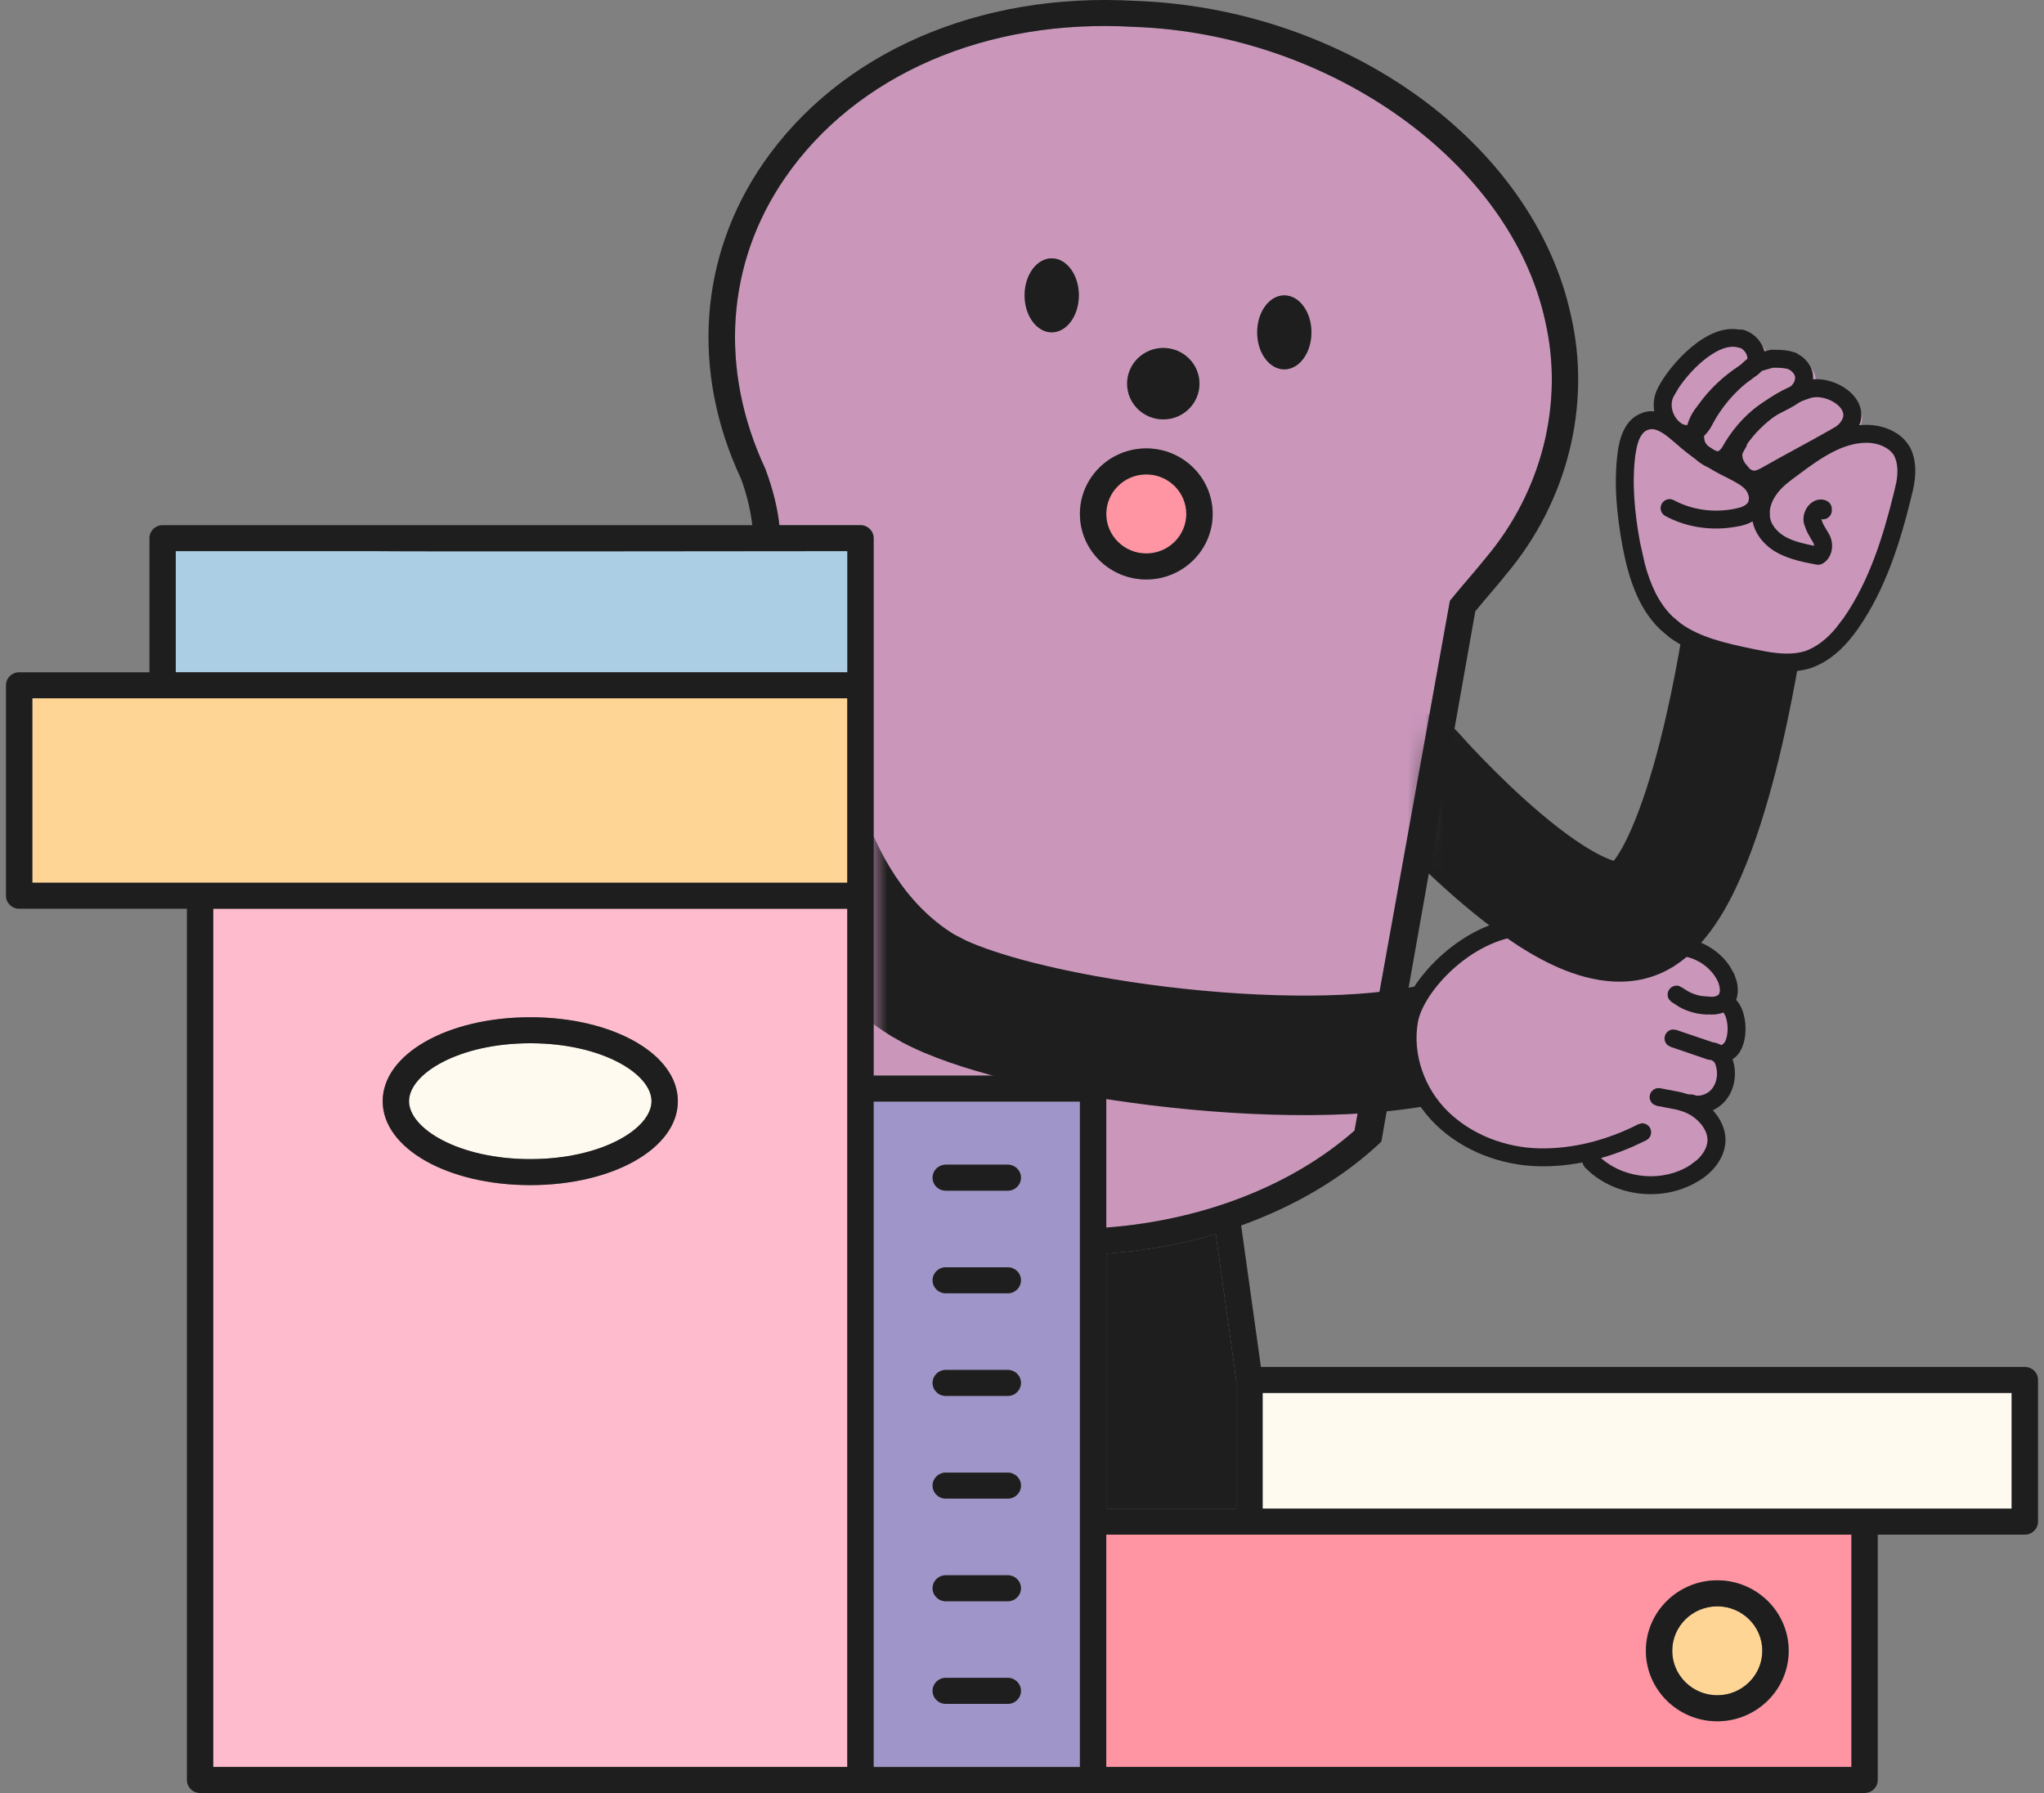 <svg width="114" height="100" viewBox="0 0 114 100" fill="none" xmlns="http://www.w3.org/2000/svg">
<rect x="0" y="0" width="114" height="100" fill="#808080" stroke="none"/>
<path d="M47.752 30.51H9.5V37.494H47.752V30.51Z" fill="#ACCEE4"/>
<path d="M70.42 84.14H103.994H112.197V77.688H70.42V84.14Z" fill="#FFFAF0"/>
<path d="M61.7 85.592V98.549H103.259V85.592H61.7ZM95.777 88.14C97.972 88.14 99.759 89.903 99.759 92.07C99.759 94.236 97.972 96.001 95.777 96.001C93.582 96.001 91.796 94.238 91.796 92.07C91.796 89.901 93.582 88.14 95.777 88.14Z" fill="#FF94A2"/>
<path d="M95.777 94.549C97.162 94.549 98.289 93.436 98.289 92.069C98.289 90.701 97.162 89.59 95.777 89.59C94.392 89.59 93.266 90.703 93.266 92.069C93.266 93.434 94.393 94.549 95.777 94.549Z" fill="#FFD595"/>
<path d="M1.803 38.945V49.232H11.158H47.256V38.945H9.069H1.803Z" fill="#FFD595"/>
<path d="M11.893 98.549H47.256V50.684H11.893V98.549ZM29.575 56.734C34.191 56.734 37.806 58.79 37.806 61.416C37.806 64.043 34.191 66.098 29.575 66.098C24.959 66.098 21.343 64.042 21.343 61.416C21.343 58.791 24.959 56.734 29.575 56.734Z" fill="#FFBBCE"/>
<path d="M29.575 64.647C33.56 64.647 36.337 62.946 36.337 61.417C36.337 59.888 33.56 58.185 29.575 58.185C25.59 58.185 22.813 59.889 22.813 61.417C22.813 62.944 25.59 64.647 29.575 64.647Z" fill="#FFFAF0"/>
<path d="M80.866 33.506C81.158 33.152 81.45 32.797 81.749 32.448C82.132 32.002 82.512 31.56 82.867 31.115C86.01 27.39 87.242 22.447 86.174 17.877C84.253 9.067 74.181 1.878 63.243 1.497C55.003 1.015 47.744 4.176 43.782 9.918C40.493 14.688 40.093 20.605 42.687 26.152C43.115 27.305 43.364 28.327 43.468 29.288H47.992C48.398 29.288 48.726 29.613 48.726 30.014V59.986H60.965C61.371 59.986 61.7 60.311 61.7 60.711V68.465C67.121 68.053 72.062 66.117 75.546 63.056M71.63 16.473C72.466 16.473 73.143 17.396 73.143 18.537C73.143 19.677 72.466 20.601 71.63 20.601C70.794 20.601 70.117 19.677 70.117 18.537C70.117 17.396 70.794 16.473 71.63 16.473ZM64.88 19.404C65.995 19.404 66.898 20.297 66.898 21.397C66.898 22.497 65.994 23.389 64.88 23.389C63.767 23.389 62.862 22.497 62.862 21.397C62.862 20.297 63.767 19.404 64.88 19.404ZM63.932 25.008C65.973 25.008 67.634 26.647 67.634 28.663C67.634 30.68 65.974 32.319 63.932 32.319C61.889 32.319 60.23 30.679 60.23 28.663C60.23 26.648 61.89 25.008 63.932 25.008ZM58.658 18.537C57.822 18.537 57.144 17.612 57.144 16.473C57.144 15.334 57.822 14.409 58.658 14.409C59.493 14.409 60.171 15.334 60.171 16.473C60.171 17.612 59.493 18.537 58.658 18.537Z" fill="#CA97BB"/>
<path d="M63.932 30.868C65.163 30.868 66.165 29.878 66.165 28.664C66.165 27.449 65.163 26.459 63.932 26.459C62.7 26.459 61.7 27.448 61.7 28.664C61.7 29.88 62.7 30.868 63.932 30.868Z" fill="#FF94A2"/>
<path d="M61.7 84.14H68.951V77.009L67.807 68.828C65.871 69.404 63.816 69.766 61.7 69.92V84.14Z" fill="#1E1E1E"/>
<path d="M48.726 98.549H60.23V69.3C60.23 69.3 60.229 69.296 60.229 69.294C60.229 69.291 60.231 69.288 60.23 69.285V61.438H48.726V98.549ZM52.748 64.957H56.208C56.614 64.957 56.942 65.281 56.942 65.682C56.942 66.084 56.613 66.408 56.208 66.408H52.748C52.341 66.408 52.013 66.083 52.013 65.682C52.013 65.282 52.342 64.957 52.748 64.957ZM52.748 70.681H56.208C56.614 70.681 56.942 71.006 56.942 71.406C56.942 71.807 56.613 72.132 56.208 72.132H52.748C52.341 72.132 52.013 71.807 52.013 71.406C52.013 71.006 52.342 70.681 52.748 70.681ZM52.748 76.405H56.208C56.614 76.405 56.942 76.73 56.942 77.13C56.942 77.531 56.613 77.856 56.208 77.856H52.748C52.341 77.856 52.013 77.531 52.013 77.13C52.013 76.73 52.342 76.405 52.748 76.405ZM52.748 82.131H56.208C56.614 82.131 56.942 82.456 56.942 82.856C56.942 83.257 56.613 83.582 56.208 83.582H52.748C52.341 83.582 52.013 83.257 52.013 82.856C52.013 82.456 52.342 82.131 52.748 82.131ZM52.748 87.855H56.208C56.614 87.855 56.942 88.179 56.942 88.581C56.942 88.982 56.613 89.306 56.208 89.306H52.748C52.341 89.306 52.013 88.981 52.013 88.581C52.013 88.18 52.342 87.855 52.748 87.855ZM52.748 93.579H56.208C56.614 93.579 56.942 93.904 56.942 94.305C56.942 94.705 56.613 95.03 56.208 95.03H52.748C52.341 95.03 52.013 94.705 52.013 94.305C52.013 93.904 52.342 93.579 52.748 93.579Z" fill="#9F95C8"/>
<path d="M29.575 66.098C34.191 66.098 37.806 64.042 37.806 61.417C37.806 58.791 34.191 56.734 29.575 56.734C24.959 56.734 21.343 58.79 21.343 61.417C21.343 64.043 24.959 66.098 29.575 66.098ZM29.575 58.185C33.56 58.185 36.337 59.889 36.337 61.417C36.337 62.944 33.56 64.647 29.575 64.647C25.59 64.647 22.813 62.946 22.813 61.417C22.813 59.888 25.59 58.185 29.575 58.185Z" fill="#1E1E1E"/>
<path d="M82.282 34.092C82.48 33.857 82.671 33.62 82.87 33.387C83.264 32.928 83.656 32.472 84.008 32.028C87.429 27.973 88.775 22.561 87.608 17.561C85.521 7.985 75.067 0.457 63.311 0.048C54.581 -0.451 46.823 2.936 42.568 9.103C38.98 14.303 38.537 20.739 41.33 26.705C41.677 27.647 41.859 28.486 41.959 29.289H9.069C8.663 29.289 8.334 29.614 8.334 30.014V37.494H1.068C0.661 37.494 0.333 37.819 0.333 38.22V49.958C0.333 50.359 0.663 50.683 1.068 50.683H10.424V99.275C10.424 99.676 10.752 100 11.158 100H103.993C104.4 100 104.728 99.675 104.728 99.275V85.591H112.931C113.338 85.591 113.666 85.267 113.666 84.866V76.962C113.666 76.56 113.336 76.236 112.931 76.236H70.325L69.223 68.349C72.242 67.263 74.921 65.681 77.041 63.675M47.256 60.712V98.549H11.893V50.683H47.256V60.712ZM47.256 49.232H1.803V38.946H47.256V49.232ZM47.256 30.74V37.494H9.804V30.74H21.006L21.12 30.742C22.171 30.77 47.257 30.74 47.257 30.74H47.256ZM60.23 69.286C60.23 69.286 60.228 69.292 60.229 69.295C60.229 69.297 60.23 69.299 60.23 69.301V98.55H48.726V61.438H60.23V69.286ZM75.546 63.057C72.062 66.118 67.121 68.054 61.7 68.466V60.713C61.7 60.311 61.37 59.987 60.965 59.987H48.726V30.015C48.726 29.614 48.397 29.29 47.992 29.29H43.468C43.364 28.329 43.115 27.306 42.687 26.153C40.093 20.606 40.493 14.689 43.782 9.92C47.744 4.177 55.003 1.016 63.243 1.499C74.181 1.878 84.253 9.068 86.174 17.878C87.241 22.448 86.01 27.392 82.867 31.116C82.511 31.561 82.132 32.004 81.749 32.45C81.45 32.798 81.158 33.153 80.866 33.507M68.951 77.009V84.14H61.7V69.921C63.816 69.768 65.871 69.404 67.807 68.829L68.951 77.009ZM103.259 98.549H61.7V85.591H103.259V98.549ZM112.197 84.14H70.42V77.688H112.197V84.14Z" fill="#1E1E1E"/>
<path d="M58.658 18.536C59.493 18.536 60.171 17.612 60.171 16.472C60.171 15.332 59.493 14.408 58.658 14.408C57.822 14.408 57.144 15.332 57.144 16.472C57.144 17.612 57.822 18.536 58.658 18.536Z" fill="#1E1E1E"/>
<path d="M71.63 20.601C72.466 20.601 73.143 19.677 73.143 18.537C73.143 17.396 72.466 16.473 71.63 16.473C70.794 16.473 70.117 17.396 70.117 18.537C70.117 19.677 70.794 20.601 71.63 20.601Z" fill="#1E1E1E"/>
<path d="M64.88 23.391C65.995 23.391 66.898 22.499 66.898 21.399C66.898 20.299 65.994 19.406 64.88 19.406C63.766 19.406 62.862 20.299 62.862 21.399C62.862 22.499 63.766 23.391 64.88 23.391Z" fill="#1E1E1E"/>
<path d="M63.931 32.319C65.973 32.319 67.634 30.68 67.634 28.664C67.634 26.648 65.974 25.008 63.931 25.008C61.889 25.008 60.23 26.647 60.23 28.664C60.23 30.68 61.89 32.319 63.931 32.319ZM63.931 26.459C65.163 26.459 66.164 27.448 66.164 28.664C66.164 29.88 65.163 30.868 63.931 30.868C62.7 30.868 61.7 29.878 61.7 28.664C61.7 27.449 62.7 26.459 63.931 26.459Z" fill="#1E1E1E"/>
<path d="M95.777 96C97.972 96 99.759 94.237 99.759 92.068C99.759 89.9 97.972 88.139 95.777 88.139C93.582 88.139 91.796 89.902 91.796 92.068C91.796 94.235 93.582 96 95.777 96ZM95.777 89.59C97.162 89.59 98.289 90.703 98.289 92.068C98.289 93.434 97.162 94.549 95.777 94.549C94.392 94.549 93.266 93.436 93.266 92.068C93.266 90.701 94.393 89.59 95.777 89.59Z" fill="#1E1E1E"/>
<path d="M52.748 66.408H56.208C56.614 66.408 56.942 66.083 56.942 65.683C56.942 65.282 56.613 64.957 56.208 64.957H52.748C52.341 64.957 52.013 65.281 52.013 65.683C52.013 66.084 52.342 66.408 52.748 66.408Z" fill="#1E1E1E"/>
<path d="M52.748 72.131H56.208C56.614 72.131 56.942 71.806 56.942 71.405C56.942 71.005 56.613 70.68 56.208 70.68H52.748C52.341 70.68 52.013 71.005 52.013 71.405C52.013 71.806 52.342 72.131 52.748 72.131Z" fill="#1E1E1E"/>
<path d="M52.748 77.855H56.208C56.614 77.855 56.942 77.53 56.942 77.13C56.942 76.729 56.613 76.404 56.208 76.404H52.748C52.341 76.404 52.013 76.729 52.013 77.13C52.013 77.53 52.342 77.855 52.748 77.855Z" fill="#1E1E1E"/>
<path d="M52.748 83.582H56.208C56.614 83.582 56.942 83.257 56.942 82.856C56.942 82.456 56.613 82.131 56.208 82.131H52.748C52.341 82.131 52.013 82.456 52.013 82.856C52.013 83.257 52.342 83.582 52.748 83.582Z" fill="#1E1E1E"/>
<path d="M52.748 89.307H56.208C56.614 89.307 56.942 88.982 56.942 88.581C56.942 88.18 56.613 87.856 56.208 87.856H52.748C52.341 87.856 52.013 88.18 52.013 88.581C52.013 88.983 52.342 89.307 52.748 89.307Z" fill="#1E1E1E"/>
<path d="M52.748 95.029H56.208C56.614 95.029 56.942 94.704 56.942 94.304C56.942 93.903 56.613 93.578 56.208 93.578H52.748C52.341 93.578 52.013 93.903 52.013 94.304C52.013 94.704 52.342 95.029 52.748 95.029Z" fill="#1E1E1E"/>
<mask id="mask0_142_4148" style="mask-type:luminance" maskUnits="userSpaceOnUse" x="48" y="13" width="67" height="57">
<path d="M48.667 35.712V61.884L70.521 64.414C70.521 64.414 96.345 69.649 97.304 69.867C98.264 70.085 114.186 41.513 114.186 41.513V14.512L83.667 13.334L78.667 50.001L48.667 35.712Z" fill="white"/>
</mask>
<g mask="url(#mask0_142_4148)">
<path d="M43.504 36.67C45.339 36.581 46.902 37.994 46.997 39.828V39.834C46.997 39.842 46.998 39.859 47 39.883C47.004 39.935 47.008 40.024 47.02 40.143C47.042 40.382 47.083 40.743 47.153 41.198C47.294 42.114 47.55 43.377 47.999 44.753C48.922 47.575 50.521 50.45 53.201 52.106L53.882 52.458C54.704 52.832 55.954 53.265 57.615 53.688C59.75 54.232 62.317 54.7 65.014 55.029C70.522 55.702 76.077 55.729 79.448 54.896C81.235 54.454 83.042 55.544 83.484 57.331C83.926 59.117 82.836 60.925 81.049 61.367C76.482 62.497 69.954 62.349 64.207 61.647C61.278 61.29 58.424 60.772 55.968 60.147C53.889 59.617 51.884 58.96 50.346 58.148L49.715 57.79L49.708 57.786C45.108 54.949 42.813 50.349 41.661 46.823C41.074 45.024 40.746 43.394 40.564 42.21C40.473 41.616 40.419 41.126 40.385 40.775C40.369 40.6 40.357 40.458 40.35 40.355C40.346 40.303 40.342 40.26 40.34 40.228C40.339 40.212 40.34 40.197 40.34 40.186C40.34 40.181 40.337 40.176 40.337 40.173V39.821C40.425 38.134 41.78 36.754 43.504 36.67Z" fill="#1E1E1E"/>
<path d="M96.606 56.519C96.475 56.301 96.301 56.083 96.083 55.952C96.126 55.952 96.214 55.865 96.257 55.821C96.563 55.472 96.475 54.992 96.257 54.556C95.778 53.553 94.556 53.379 93.553 52.855C84.654 48.275 82.517 52.942 82.517 52.942C80.554 53.248 78.94 54.992 78.591 56.956C78.242 58.918 78.983 61.012 80.423 62.408C81.862 63.804 83.869 64.546 85.832 64.589C87.097 64.589 88.318 64.415 89.496 64.066L88.711 64.807C90.15 66.29 92.68 66.596 94.469 65.462C95.123 65.069 95.69 64.371 95.69 63.63C95.69 62.932 95.254 62.321 94.687 61.928C95.254 61.579 95.69 61.23 95.821 61.099C96.214 60.663 96.345 60.009 96.214 59.442C96.17 59.224 96.083 59.006 95.952 58.875C95.952 58.875 95.908 58.744 95.821 58.569C96.083 58.526 96.301 58.395 96.475 58.177C96.825 57.741 96.825 57.043 96.563 56.563L96.606 56.519Z" fill="#CA97BB"/>
<path d="M85.335 51.166C85.61 51.167 85.833 51.392 85.833 51.667C85.833 51.943 85.61 52.168 85.335 52.169C83.829 52.169 82.341 52.913 81.171 53.93C79.99 54.957 79.228 56.175 79.082 56.999C78.764 58.787 79.442 60.717 80.771 62.006C82.109 63.304 83.991 64.006 85.843 64.047C87.711 64.088 89.638 63.589 91.363 62.706L91.552 62.65C91.746 62.636 91.939 62.737 92.034 62.921C92.16 63.166 92.064 63.468 91.819 63.594L91.113 63.93C89.444 64.669 87.62 65.086 85.82 65.046C83.746 65 81.615 64.216 80.074 62.722C78.525 61.219 77.718 58.962 78.099 56.824C78.301 55.685 79.244 54.279 80.514 53.175C81.795 52.06 83.508 51.166 85.335 51.166Z" fill="#1E1E1E"/>
<path d="M95.232 63.585C95.232 63.081 94.865 62.561 94.331 62.218C94.078 62.055 93.788 61.956 93.468 61.879L92.413 61.677L92.231 61.602C92.069 61.495 91.975 61.298 92.013 61.095C92.064 60.823 92.328 60.643 92.599 60.694L93.703 60.906C94.102 61.004 94.513 61.144 94.871 61.374C95.558 61.816 96.235 62.606 96.235 63.585C96.235 64.572 95.504 65.407 94.77 65.847L94.767 65.844C92.905 67.017 90.343 66.798 88.709 65.404L88.397 65.112L88.289 64.945C88.218 64.764 88.258 64.55 88.406 64.405C88.555 64.261 88.77 64.225 88.95 64.301L89.113 64.415L89.363 64.649C90.667 65.756 92.755 65.939 94.246 64.994L94.256 64.988L94.65 64.692C95.006 64.365 95.232 63.957 95.232 63.585Z" fill="#1E1E1E"/>
<path d="M94.046 52.35C95.022 52.496 95.919 53.066 96.465 53.873L96.709 54.296L96.716 54.309L96.852 54.7C96.889 54.839 96.913 54.987 96.921 55.136C96.935 55.435 96.879 55.781 96.657 56.077L96.641 56.1C96.288 56.521 95.73 56.618 95.296 56.578V56.585C94.719 56.584 94.173 56.438 93.682 56.175L93.21 55.872L93.076 55.725C92.978 55.557 92.984 55.338 93.109 55.172C93.233 55.007 93.441 54.94 93.63 54.986L93.809 55.074L94.154 55.292C94.39 55.419 94.639 55.506 94.899 55.55L95.296 55.582L95.358 55.589C95.603 55.619 95.785 55.542 95.859 55.465C95.896 55.411 95.928 55.324 95.921 55.185C95.914 55.037 95.869 54.87 95.801 54.716H95.798C95.447 53.996 94.709 53.462 93.903 53.339L93.552 53.313L93.359 53.274C93.179 53.199 93.053 53.02 93.053 52.812C93.053 52.536 93.276 52.311 93.552 52.31L94.046 52.35Z" fill="#1E1E1E"/>
<path d="M96.835 55.776C97.047 55.996 97.176 56.292 97.251 56.574C97.329 56.863 97.363 57.184 97.352 57.492C97.342 57.797 97.286 58.115 97.173 58.393C97.063 58.666 96.874 58.954 96.558 59.113C96.311 59.236 96.011 59.137 95.887 58.891C95.764 58.645 95.863 58.345 96.109 58.221C96.125 58.212 96.185 58.168 96.246 58.019C96.304 57.875 96.345 57.676 96.353 57.456C96.36 57.237 96.334 57.016 96.284 56.831C96.233 56.638 96.165 56.524 96.115 56.473L96.477 56.124L96.835 55.776ZM96.128 55.766C96.327 55.575 96.643 55.578 96.835 55.776L96.115 56.473C95.924 56.274 95.93 55.958 96.128 55.766Z" fill="#1E1E1E"/>
<path d="M93.494 57.442L95.516 58.129C95.856 58.17 96.142 58.355 96.307 58.52C96.534 58.747 96.644 59.071 96.697 59.327H96.701C96.863 60.03 96.709 60.859 96.193 61.433C95.687 61.995 94.822 62.307 94.028 62.003C93.803 61.916 93.672 61.68 93.716 61.443C93.76 61.206 93.966 61.036 94.207 61.036H94.337L94.533 61.075C94.549 61.082 94.56 61.096 94.575 61.104C94.879 61.14 95.22 61.018 95.451 60.762C95.718 60.464 95.826 59.985 95.727 59.555L95.724 59.538C95.689 59.361 95.626 59.255 95.597 59.226C95.568 59.197 95.524 59.165 95.477 59.141C95.429 59.117 95.397 59.112 95.385 59.112C95.331 59.112 95.275 59.104 95.223 59.086L93.175 58.386L93.003 58.288C92.857 58.159 92.796 57.951 92.863 57.755C92.93 57.559 93.105 57.43 93.299 57.416L93.494 57.442Z" fill="#1E1E1E"/>
<path d="M97.684 31.887C99.507 32.145 100.775 33.834 100.516 35.656V35.673C100.515 35.681 100.512 35.694 100.509 35.708C100.505 35.739 100.498 35.781 100.49 35.835C100.474 35.944 100.45 36.1 100.418 36.298C100.355 36.693 100.262 37.255 100.138 37.935C99.891 39.289 99.519 41.135 99.022 43.072C98.529 44.99 97.889 47.097 97.085 48.931C96.357 50.591 95.213 52.713 93.377 53.879C90.909 55.447 88.188 54.562 86.626 53.833C84.864 53.012 83.126 51.72 81.684 50.507C80.209 49.265 78.878 47.961 77.928 46.981C77.45 46.488 77.061 46.069 76.789 45.77C76.652 45.621 76.542 45.503 76.466 45.419C76.429 45.377 76.4 45.342 76.379 45.318C76.368 45.306 76.359 45.295 76.353 45.288L76.343 45.279V45.275L76.131 45.008C75.153 43.63 75.359 41.707 76.659 40.572C78.045 39.361 80.151 39.504 81.362 40.891V40.887L81.365 40.891C81.368 40.894 81.372 40.9 81.379 40.907C81.392 40.922 81.415 40.946 81.444 40.979C81.502 41.044 81.59 41.146 81.707 41.275C81.942 41.532 82.288 41.901 82.713 42.339C83.572 43.224 84.733 44.361 85.978 45.409C87.257 46.485 88.471 47.338 89.445 47.792C89.683 47.903 89.865 47.967 89.998 48.01C90.039 47.957 90.094 47.899 90.145 47.824C90.398 47.454 90.683 46.932 90.981 46.252C91.58 44.888 92.116 43.172 92.567 41.415C93.013 39.677 93.35 37.995 93.579 36.74C93.693 36.116 93.78 35.603 93.836 35.249C93.864 35.073 93.885 34.936 93.898 34.846C93.905 34.801 93.911 34.766 93.914 34.745C93.916 34.734 93.917 34.726 93.918 34.722V34.719L93.983 34.383C94.388 32.744 95.976 31.645 97.684 31.887Z" fill="#1E1E1E"/>
<path d="M105.985 25.155C105.592 24.501 104.763 24.196 104.022 24.196C103.847 24.196 103.629 24.196 103.455 24.239C103.455 24.239 103.542 24.152 103.542 24.108C104.676 22.713 102.495 21.404 101.23 21.797C101.143 21.797 101.056 21.84 100.968 21.884C101.143 21.666 101.274 21.404 101.274 21.142C101.274 20.75 100.925 20.357 100.532 20.183C100.14 20.008 99.703 19.965 99.267 20.008C99.049 20.008 98.831 20.095 98.613 20.139C98.613 20.052 98.613 20.008 98.613 19.921C98.526 19.441 98.133 19.005 97.61 18.83C95.865 18.307 93.597 20.532 92.898 21.753C92.244 22.931 94.163 24.545 93.858 24.283C93.248 23.759 92.55 23.149 91.808 23.411C91.11 23.629 90.848 24.501 90.761 25.199C90.543 26.857 90.718 28.602 91.023 30.259C91.328 31.873 91.808 33.531 92.986 34.665C94.207 35.843 95.996 36.235 97.653 36.584C98.7 36.802 99.791 37.02 100.838 36.715C101.884 36.366 102.67 35.537 103.28 34.665C104.763 32.527 105.549 29.997 106.159 27.511C106.377 26.726 106.508 25.81 106.116 25.068L105.985 25.155Z" fill="#CA97BB"/>
<path d="M95.717 18.521C96.127 18.368 96.569 18.304 97.013 18.385C97.08 18.374 97.149 18.372 97.218 18.391C97.906 18.579 98.396 19.195 98.458 19.875L98.461 19.921H98.458V20.269C98.458 20.308 98.454 20.346 98.445 20.383L98.406 20.494C98.367 20.571 98.318 20.63 98.282 20.67C98.245 20.711 98.205 20.747 98.175 20.774C98.147 20.798 98.115 20.83 98.097 20.846L98.051 20.885C98.027 20.909 97.999 20.931 97.97 20.95C96.912 21.641 96.053 22.621 95.479 23.726L95.476 23.733C95.185 24.275 94.769 24.622 94.265 24.696C93.776 24.769 93.328 24.566 92.999 24.276C92.361 23.714 91.959 22.626 92.455 21.659H92.452C92.791 20.983 93.5 20.056 94.334 19.361C94.753 19.012 95.225 18.705 95.717 18.521ZM96.97 19.39C96.719 19.307 96.419 19.325 96.069 19.456C95.716 19.587 95.34 19.825 94.975 20.129C94.422 20.59 93.935 21.167 93.611 21.656L93.347 22.108L93.344 22.112C93.101 22.583 93.285 23.193 93.66 23.524C93.838 23.681 94.002 23.724 94.119 23.707C94.222 23.692 94.405 23.613 94.594 23.261C95.236 22.026 96.195 20.924 97.387 20.136C97.407 20.118 97.427 20.101 97.442 20.087C97.449 20.081 97.453 20.075 97.459 20.071V19.95C97.431 19.716 97.273 19.506 97.061 19.403C97.032 19.399 96.999 19.4 96.97 19.39Z" fill="#1E1E1E"/>
<path d="M101.039 21.167C101.756 21.073 102.561 21.349 103.1 21.792C103.418 22.052 103.695 22.41 103.784 22.849C103.853 23.193 103.798 23.542 103.624 23.875L103.409 24.204C103.177 24.494 102.852 24.7 102.566 24.845L102.569 24.848C101.953 25.2 101.325 25.539 100.704 25.877C100.082 26.215 99.467 26.553 98.862 26.899C98.595 27.051 98.109 27.355 97.534 27.212V27.205C97.18 27.128 96.912 26.921 96.73 26.678V26.674C96.38 26.301 96.076 25.731 96.202 25.099L96.209 25.076L96.3 24.832C96.336 24.753 96.376 24.681 96.404 24.63C96.427 24.589 96.45 24.552 96.469 24.519C96.48 24.444 96.498 24.371 96.541 24.308L96.935 23.78C97.909 22.589 99.269 21.68 100.737 21.232L100.74 21.228L101.039 21.167ZM102.468 22.563C102.048 22.218 101.419 22.072 101.023 22.189L101.02 22.186C99.597 22.622 98.291 23.564 97.439 24.77C97.436 24.784 97.44 24.799 97.436 24.812L97.381 24.939L97.377 24.943C97.376 24.945 97.373 24.949 97.371 24.952C97.366 24.961 97.36 24.974 97.351 24.988C97.332 25.02 97.306 25.064 97.28 25.112C97.253 25.161 97.225 25.212 97.205 25.255C97.194 25.278 97.186 25.293 97.182 25.304C97.153 25.46 97.203 25.652 97.329 25.838L97.485 26.023L97.53 26.075C97.567 26.125 97.604 26.161 97.641 26.186L97.752 26.235L97.774 26.238L97.654 26.727L97.774 26.241C97.83 26.255 97.892 26.251 97.986 26.219C98.092 26.182 98.203 26.122 98.364 26.03C98.98 25.678 99.608 25.336 100.229 24.998C100.851 24.66 101.467 24.325 102.071 23.979L102.097 23.966L102.41 23.78C102.499 23.715 102.573 23.647 102.628 23.579L102.735 23.416C102.816 23.265 102.82 23.144 102.8 23.048C102.771 22.901 102.668 22.727 102.468 22.563Z" fill="#1E1E1E"/>
<path d="M100.12 21.055C100.12 20.924 99.998 20.723 99.759 20.596C99.528 20.517 99.254 20.509 98.886 20.509C98.805 20.527 98.695 20.558 98.59 20.59C98.531 20.608 98.476 20.623 98.437 20.635C98.419 20.641 98.405 20.648 98.395 20.652C98.39 20.653 98.385 20.654 98.382 20.655H98.379C98.353 20.664 98.324 20.664 98.297 20.668L98.174 20.73C98.119 20.765 98.052 20.813 97.978 20.876C97.914 20.931 97.859 20.986 97.819 21.026C97.799 21.046 97.783 21.061 97.773 21.072C97.768 21.077 97.766 21.082 97.763 21.085H97.76L97.656 21.172C96.797 21.704 96.06 22.4 95.488 23.217L95.465 23.253L95.462 23.249C95.279 23.469 95.146 23.714 95.081 23.939C95.021 24.149 95.021 24.395 95.078 24.607C95.158 24.803 95.311 24.965 95.55 25.088C95.643 25.125 95.718 25.152 95.781 25.163C95.806 25.168 95.824 25.166 95.836 25.167C95.938 25.105 96.047 24.979 96.159 24.756L96.178 24.721L96.432 24.327C97.052 23.426 97.863 22.637 98.87 22.133C99.226 21.955 99.537 21.797 99.805 21.605C100.004 21.463 100.12 21.257 100.12 21.055ZM101.12 21.055C101.119 21.637 100.798 22.126 100.387 22.419C100.044 22.664 99.658 22.857 99.316 23.028C98.374 23.499 97.609 24.297 97.034 25.241L97.031 25.238C96.888 25.517 96.659 25.883 96.263 26.081L96.227 26.101L96.224 26.098C95.997 26.188 95.774 26.178 95.602 26.146C95.43 26.115 95.271 26.056 95.156 26.01L95.117 25.997V25.994C94.677 25.773 94.313 25.425 94.131 24.939L94.118 24.9C94.005 24.505 94.005 24.061 94.118 23.666C94.2 23.377 94.343 23.098 94.515 22.849L94.697 22.608C95.329 21.716 96.131 20.954 97.064 20.365C97.077 20.352 97.094 20.338 97.112 20.32C97.165 20.267 97.239 20.194 97.327 20.118C97.483 19.984 97.758 19.772 98.056 19.698L98.115 19.691C98.12 19.69 98.126 19.687 98.131 19.685C98.173 19.671 98.232 19.653 98.297 19.633C98.423 19.595 98.598 19.543 98.734 19.516L98.831 19.506C99.11 19.506 99.454 19.505 99.798 19.574L100.14 19.669L100.189 19.691L100.524 19.906C100.848 20.169 101.12 20.568 101.12 21.055Z" fill="#1E1E1E"/>
<path d="M91.597 23.024C92.15 22.829 92.663 22.978 93.074 23.2C93.274 23.308 93.468 23.442 93.647 23.581L94.139 23.991L94.149 23.997L94.757 24.505C95.175 24.829 95.613 25.12 96.073 25.381L96.779 25.749L96.805 25.765L97.394 26.087C97.606 26.213 97.821 26.361 98.006 26.546C98.118 26.658 98.217 26.793 98.302 26.94C98.703 26.395 99.245 26.008 99.709 25.671L100.659 24.984C101.663 24.301 102.82 23.695 104.11 23.695C104.847 23.695 105.73 23.959 106.284 24.6L106.502 24.896L106.515 24.919L106.072 25.153L106.515 24.922C107.001 25.841 106.817 26.916 106.597 27.715L106.6 27.718C105.986 30.216 105.185 32.82 103.647 35.036V35.039C103.015 35.943 102.151 36.876 100.952 37.276L100.932 37.282C99.748 37.627 98.534 37.375 97.508 37.162V37.158C96.083 36.858 94.416 36.508 93.123 35.557L92.596 35.111C91.297 33.86 90.794 32.064 90.487 30.44V30.436C90.177 28.756 89.995 26.953 90.223 25.221C90.27 24.845 90.367 24.392 90.565 23.991C90.76 23.593 91.082 23.199 91.597 23.031V23.024ZM91.932 23.968L91.912 23.975C91.742 24.029 91.588 24.169 91.46 24.43C91.395 24.562 91.344 24.711 91.304 24.867L91.212 25.348V25.352C91.004 26.934 91.169 28.62 91.47 30.254L91.733 31.432C92.04 32.584 92.497 33.628 93.289 34.391L93.725 34.759C94.799 35.546 96.237 35.871 97.713 36.182L98.494 36.335C99.258 36.467 99.972 36.52 100.653 36.322C101.316 36.096 101.876 35.636 102.362 35.069L102.827 34.463C104.254 32.405 105.022 29.951 105.63 27.477L105.633 27.464L105.766 26.891C105.864 26.335 105.85 25.814 105.633 25.397C105.359 24.957 104.742 24.694 104.11 24.694C102.775 24.694 101.552 25.538 100.307 26.471L100.304 26.475C99.813 26.832 99.398 27.137 99.103 27.543C98.878 27.852 98.736 28.177 98.706 28.506L98.716 28.835V28.841L98.751 29.004C98.869 29.387 99.214 29.761 99.666 29.987C100.121 30.214 100.612 30.328 101.177 30.44C101.176 30.381 101.164 30.326 101.144 30.29C101.04 30.108 100.856 29.832 100.724 29.522L100.613 29.203C100.527 28.858 100.637 28.5 100.819 28.255C101.002 28.008 101.378 27.741 101.841 27.914L101.974 27.988C102.093 28.081 102.166 28.226 102.166 28.382V28.47C102.166 28.746 101.941 28.968 101.665 28.968C101.636 28.968 101.611 28.953 101.584 28.949C101.583 28.953 101.583 28.957 101.584 28.959L101.649 29.147C101.729 29.332 101.855 29.515 102.013 29.792C102.161 30.05 102.209 30.363 102.166 30.645C102.123 30.926 101.975 31.248 101.652 31.432C101.549 31.491 101.43 31.513 101.313 31.491C100.622 31.361 99.899 31.22 99.217 30.879C98.543 30.542 97.905 29.899 97.749 29.082C97.49 29.224 97.208 29.31 96.958 29.356L96.955 29.352C95.585 29.632 94.118 29.447 92.879 28.779C92.636 28.648 92.546 28.345 92.677 28.102C92.808 27.859 93.111 27.766 93.354 27.897C94.379 28.449 95.61 28.611 96.766 28.372L96.779 28.369L97.069 28.298C97.158 28.267 97.238 28.231 97.306 28.19C97.438 28.111 97.499 28.029 97.521 27.946L97.528 27.92L97.544 27.777C97.537 27.617 97.461 27.414 97.3 27.253C97.064 27.017 96.779 26.89 96.346 26.651V26.654C95.303 26.155 94.35 25.52 93.488 24.75L93.035 24.369C92.889 24.255 92.746 24.156 92.602 24.079C92.327 23.93 92.119 23.903 91.932 23.968Z" fill="#1E1E1E"/>
</g>
</svg>

